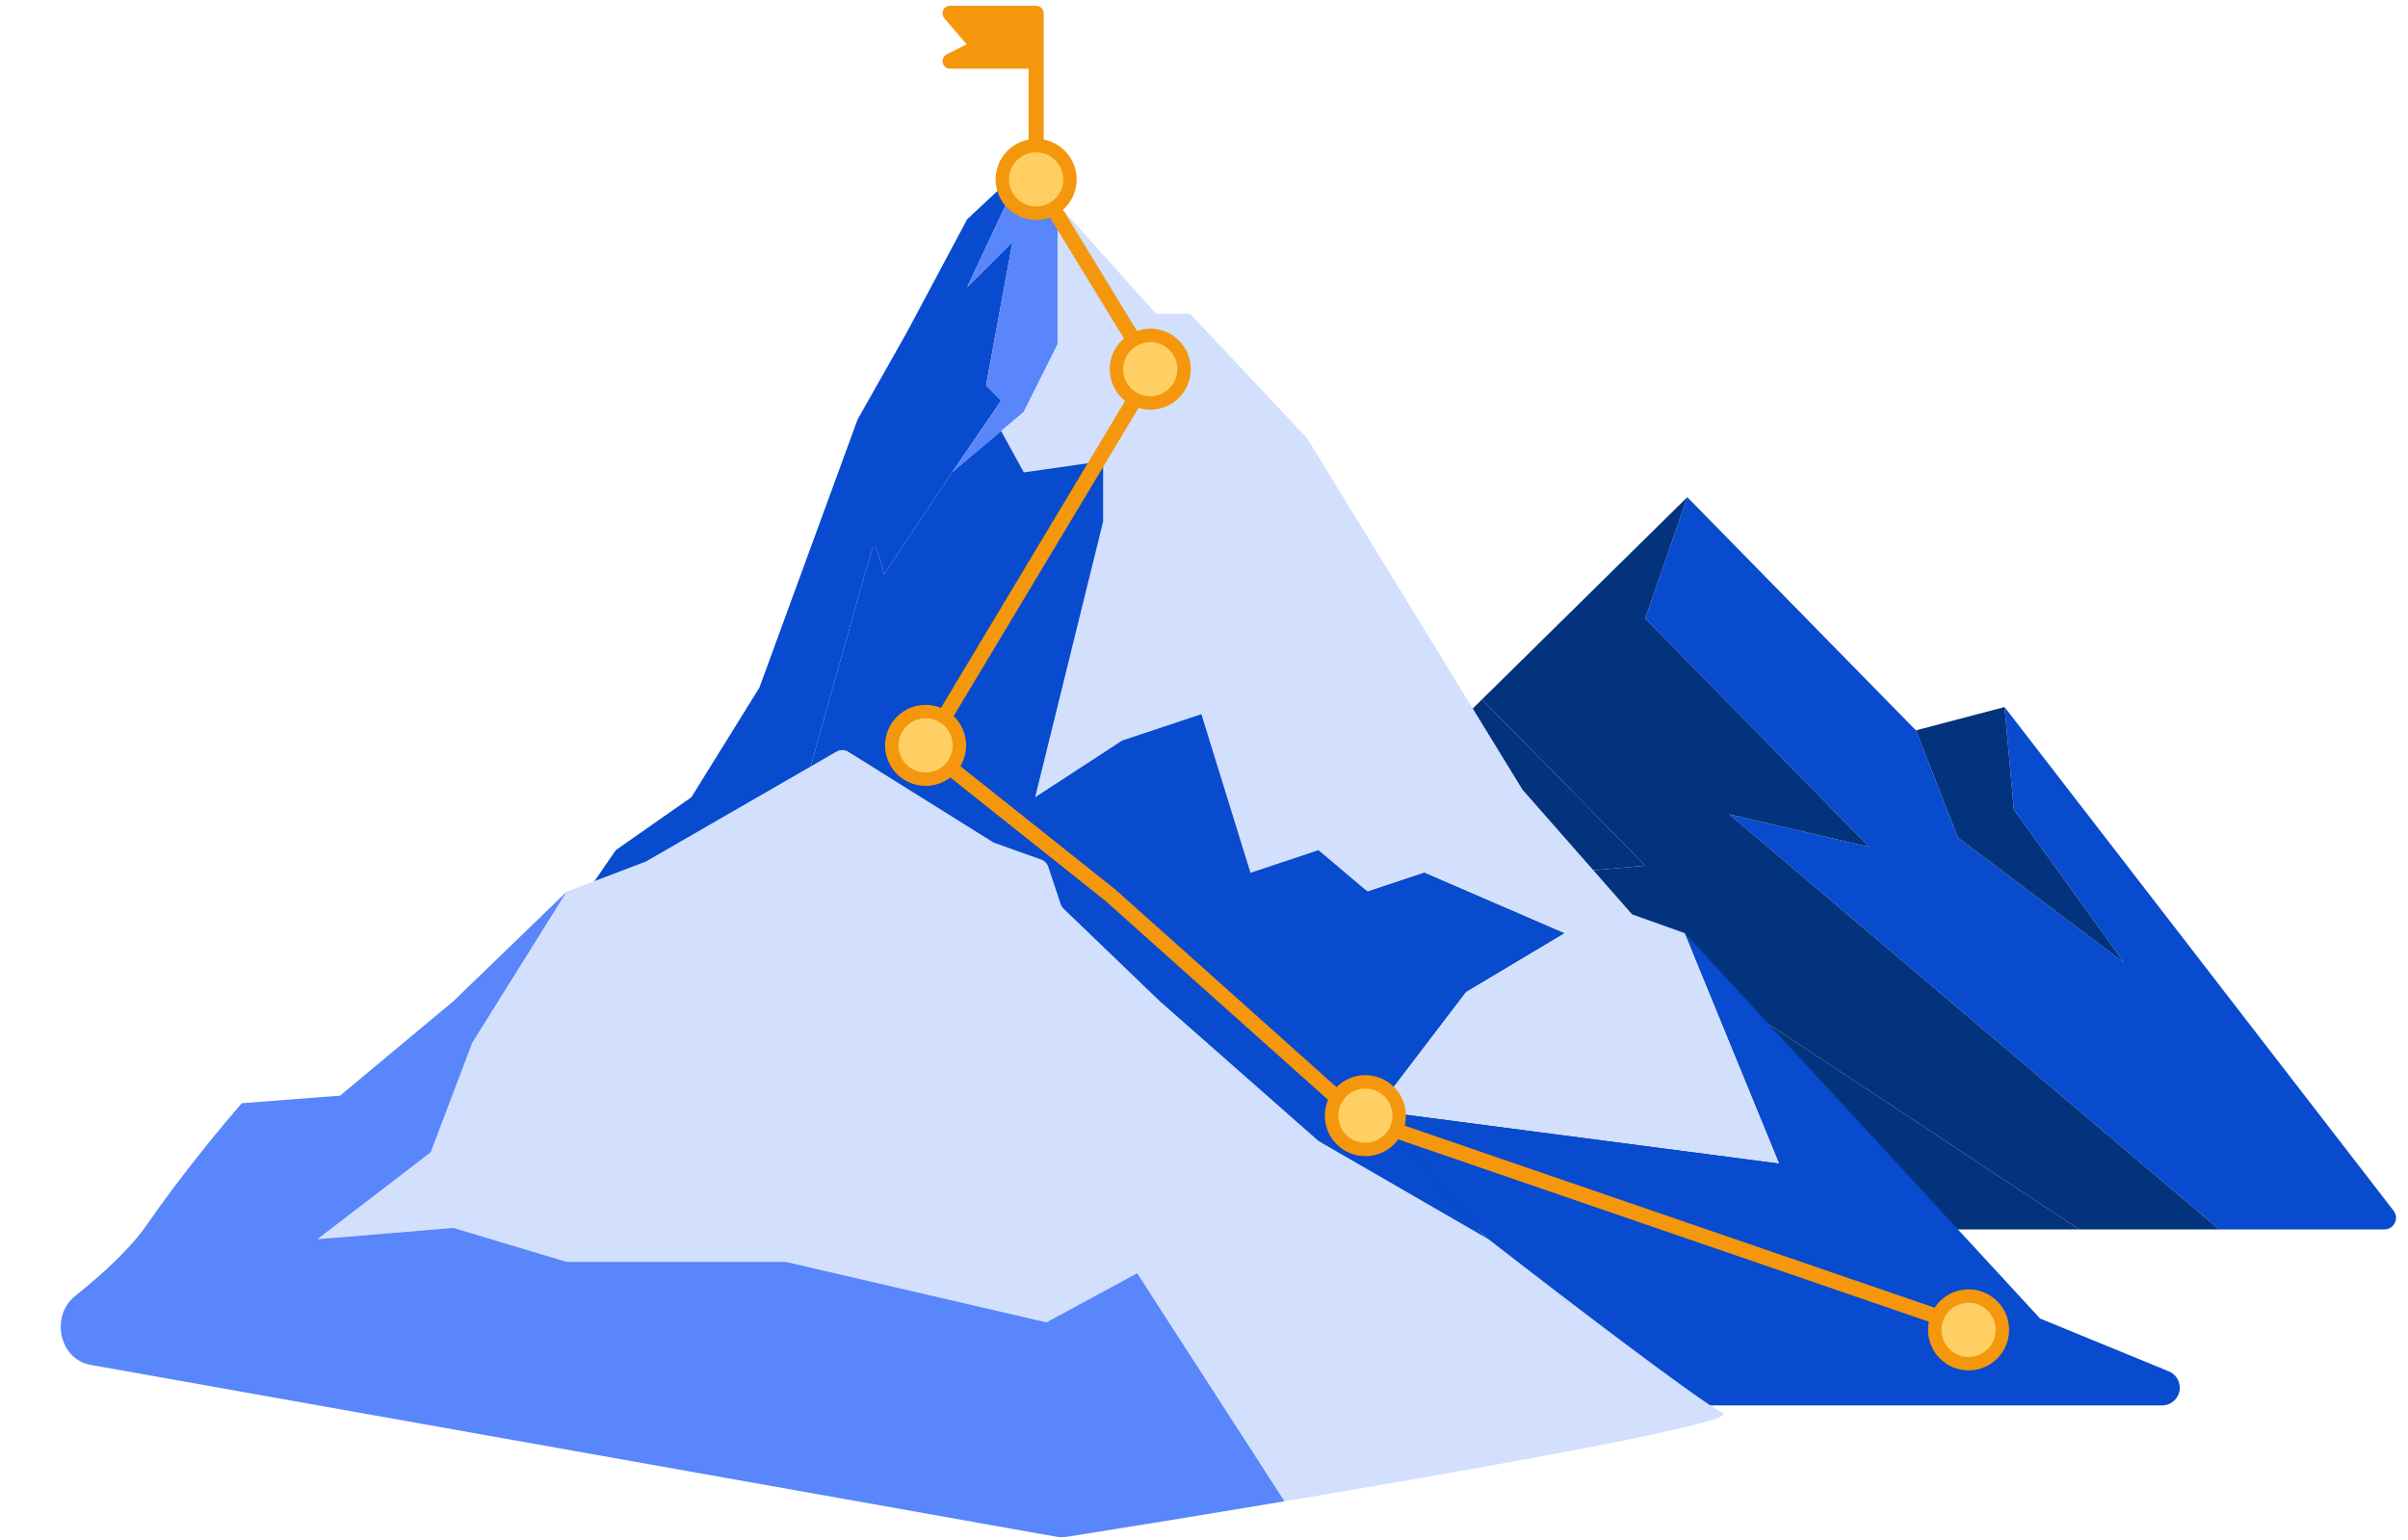 <?xml version="1.0" encoding="UTF-8"?> <svg xmlns="http://www.w3.org/2000/svg" width="208" height="133" viewBox="0 0 208 133" fill="none"> <path fill-rule="evenodd" clip-rule="evenodd" d="M165.495 63.094L145.747 42.948L142.119 53.424L161.465 73.167L149.374 70.347L191.691 106.206H205.964C206.795 106.206 207.263 105.252 206.756 104.595L173.152 61.079L173.958 69.944L183.483 83.166L169.122 72.361L165.495 63.094Z" fill="#084BCE"></path> <path d="M173.152 61.079L165.495 63.094L169.122 72.361L183.483 83.166L173.958 69.944L173.152 61.079Z" fill="#03337C"></path> <path d="M142.119 53.424L145.747 42.948L128.014 60.42L142.119 74.779L133.253 75.584L179.601 106.206H191.691L149.374 70.347L161.465 73.167L142.119 53.424Z" fill="#03337C"></path> <path d="M117.938 70.347V106.206H179.601L133.253 75.584L142.119 74.779L128.014 60.42L117.938 70.347Z" fill="#03337C"></path> <path d="M89.5 1.151V5.283H82.063L84.542 4.044L82.063 1.151H89.5Z" fill="#F4970D"></path> <path d="M89.5 14.373V1.151H82.063L84.542 4.044L82.063 5.283H89.5" stroke="#F4970D" stroke-width="1.305" stroke-linecap="round" stroke-linejoin="round"></path> <path d="M53.193 73.44L49.603 78.661L64.614 85.684C68.095 73.118 75.122 47.855 75.383 47.333C75.644 46.811 76.145 48.638 76.362 49.617L82.236 40.806L86.479 34.606L85.173 33.3L87.458 20.9L83.542 24.816L88.437 14.373L83.542 18.942L78.32 28.732L74.078 36.237L65.593 59.407L59.719 68.871L53.193 73.44Z" fill="#084BCE"></path> <path d="M91.374 17.646L88.437 14.373L83.542 24.816L87.458 20.9L85.173 33.3L86.479 34.606L82.236 40.806L86.479 37.234L88.437 35.585L91.374 29.711V17.646Z" fill="#5986FA"></path> <path fill-rule="evenodd" clip-rule="evenodd" d="M91.374 17.646L99.859 27.1H102.796L112.912 37.869L131.513 68.218L140.977 78.987L145.545 80.619L153.704 100.525L118.786 95.957L126.618 85.684L135.103 80.619L123.028 75.398L118.133 77.029L113.891 73.44L108.017 75.398L103.775 61.692L96.921 63.976L89.416 68.871L95.29 45.048V39.827L88.437 40.806L86.479 37.234L88.437 35.585L91.374 29.711V17.646Z" fill="#D2E0FD"></path> <path d="M82.236 40.806L76.362 49.617C76.145 48.638 75.644 46.811 75.383 47.333C75.122 47.855 68.095 73.118 64.614 85.684L140.977 121.411L118.786 95.957L126.618 85.684L135.103 80.619L123.028 75.398L118.133 77.029L113.891 73.44L108.017 75.398L103.775 61.692L96.921 63.976L89.416 68.871L95.29 45.048V39.827L88.437 40.806L86.479 37.234L82.236 40.806Z" fill="#084BCE"></path> <path d="M176.221 113.905L145.545 80.619L153.704 100.525L118.786 95.957L140.977 121.411H186.755C187.304 121.411 187.811 121.117 188.083 120.64C188.542 119.838 188.19 118.816 187.335 118.465L176.221 113.905Z" fill="#084BCE"></path> <path fill-rule="evenodd" clip-rule="evenodd" d="M55.803 74.419L48.95 77.03L40.792 90.084L37.202 99.547L27.412 107.053L39.16 106.074L48.95 109.011H67.878L90.395 114.232L98.227 109.99L110.954 129.693C129.869 126.523 150.331 122.826 148.809 122.064C146.72 121.02 134.45 111.622 128.576 107.053L113.891 98.568L100.185 86.494L91.878 78.506C91.761 78.394 91.673 78.255 91.622 78.102L90.549 74.881C90.451 74.59 90.226 74.359 89.936 74.256L85.928 72.824C85.86 72.8 85.795 72.769 85.734 72.73L73.282 64.948C72.969 64.752 72.573 64.745 72.252 64.93L55.803 74.419Z" fill="#D2E0FD"></path> <path d="M12.727 105.748C11.305 107.816 8.918 110.023 6.5 111.949C4.336 113.672 5.103 117.425 7.826 117.909L91.203 132.745C91.532 132.804 91.868 132.807 92.198 132.754C97.514 131.911 104.133 130.836 110.954 129.693L98.227 109.99L90.395 114.232L67.878 109.011H48.95L39.16 106.074L27.412 107.053L37.202 99.547L40.792 90.084L48.95 77.03L39.16 86.494L29.37 94.652L20.885 95.305C19.363 97.045 15.599 101.571 12.727 105.748Z" fill="#5986FA"></path> <path d="M88.763 14.373L99.532 31.995L79.952 64.629L95.942 77.356L117.481 96.609L170.673 114.884" stroke="#F4970D" stroke-width="1.305"></path> <circle cx="89.5" cy="15.498" r="2.92" fill="#FFCF63" stroke="#F4970D" stroke-width="1.16"></circle> <circle cx="99.358" cy="31.895" r="2.92" fill="#FFCF63" stroke="#F4970D" stroke-width="1.16"></circle> <circle cx="79.952" cy="64.392" r="2.92" fill="#FFCF63" stroke="#F4970D" stroke-width="1.16"></circle> <circle cx="117.938" cy="96.379" r="2.92" fill="#FFCF63" stroke="#F4970D" stroke-width="1.16"></circle> <circle cx="170.043" cy="114.884" r="2.92" fill="#FFCF63" stroke="#F4970D" stroke-width="1.16"></circle> </svg> 